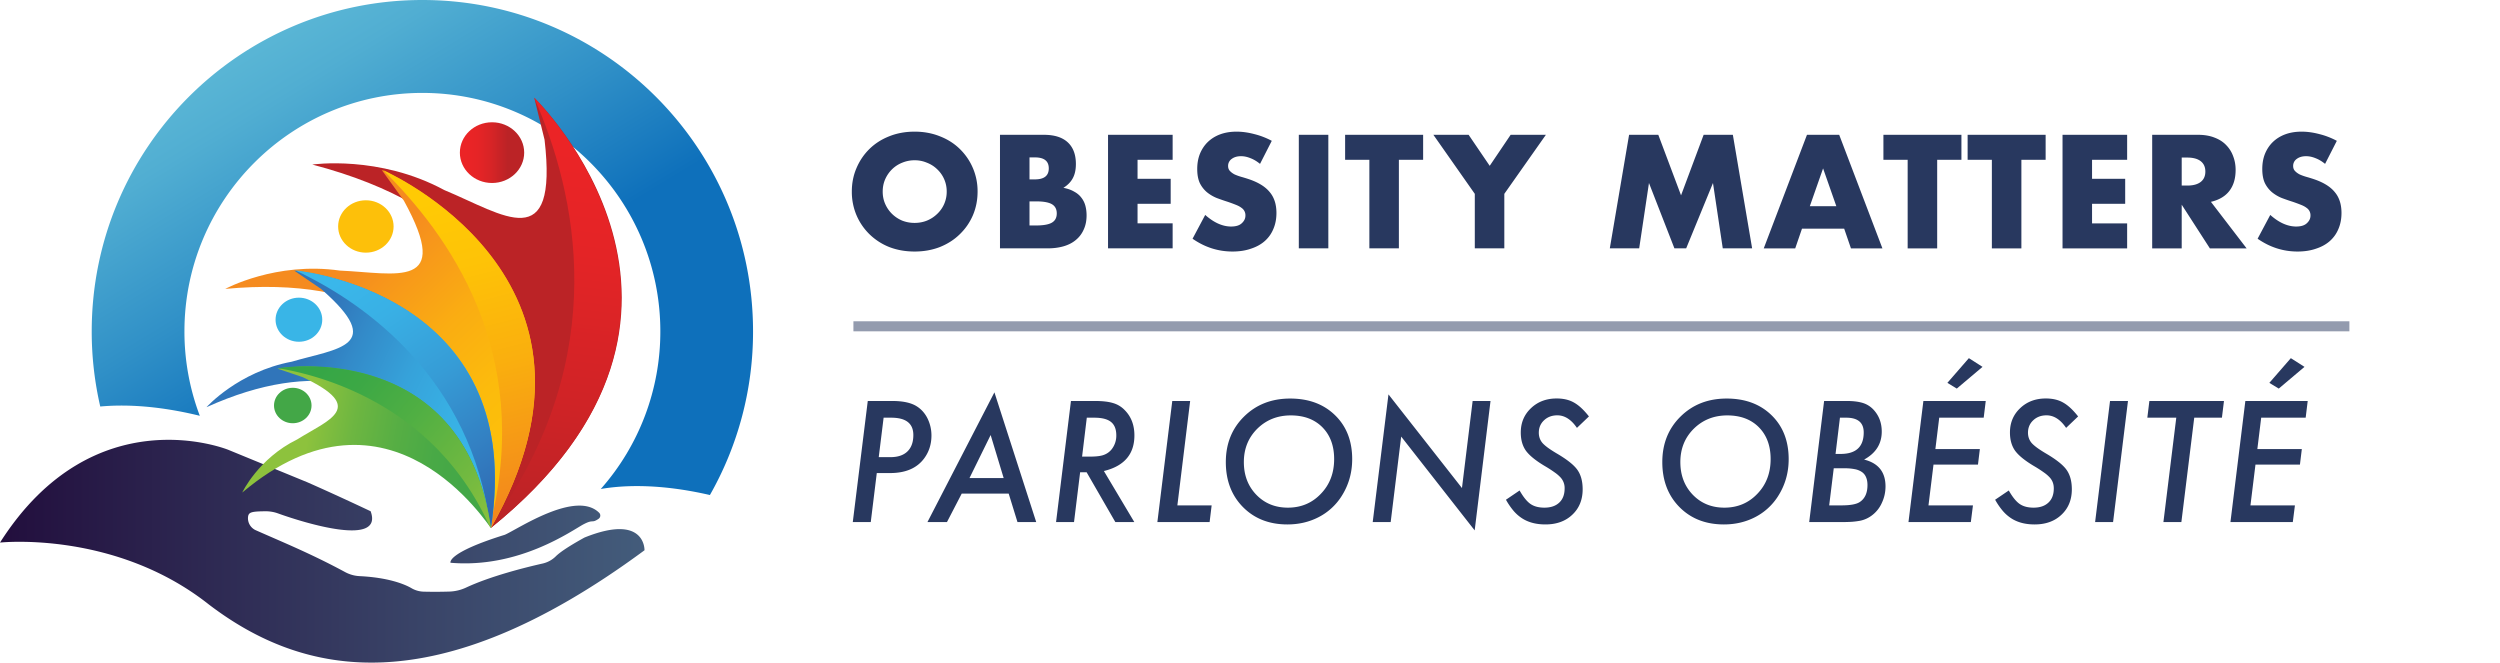 <svg width="249" height="66" viewBox="0 0 249 66" fill="none" xmlns="http://www.w3.org/2000/svg"><g clip-path="url(#clip0_3224_1247)"><path d="M42.069 0C23.883 0 9.135 14.775 9.135 33.004c-.002 2.52.284 5.03.851 7.485 2.312-.213 5.628-.127 9.915.924a23.665 23.665 0 01-1.531-8.409c0-13.094 10.63-23.75 23.699-23.75 13.068 0 23.701 10.65 23.701 23.75a23.658 23.658 0 01-5.932 15.699c2.184-.376 5.812-.565 10.869.602a32.869 32.869 0 004.296-16.3C75.003 14.774 60.258 0 42.069 0z" fill="url(#paint0_linear_3224_1247)"/><path d="M22.756 44.809l7.842 3.22s2.505 1.092 6.318 2.891c1.306 3.578-6.482 1.205-9.23.214a3.6 3.6 0 00-1.243-.211c-1.395.012-1.674.09-1.737.545a1.312 1.312 0 00.791 1.353c2.786 1.232 5.52 2.345 8.895 4.168a3.37 3.37 0 001.442.395c2.792.136 4.43.78 5.136 1.191.363.215.774.337 1.196.353a45.43 45.43 0 002.587-.007 4.271 4.271 0 001.69-.408c2.443-1.137 5.852-1.99 7.597-2.384.5-.111.958-.362 1.322-.723.342-.34 1.125-.913 2.856-1.868 6.093-2.454 5.975 1.268 5.975 1.268-20.914 15.438-34.024 12.527-43.38 5.409C11.458 52.805 0 54.04 0 54.04c9.375-14.726 22.756-9.231 22.756-9.231zm35.386 7.4c.996-.523.772-.05 1.475-.535a.393.393 0 00.068-.593c-2.314-2.325-8.174 1.662-9.403 2.182-5.85 1.823-5.41 2.788-5.41 2.788 6.88.588 12.14-3.254 13.27-3.844v.001z" fill="url(#paint1_linear_3224_1247)"/><path d="M49.006 18.226c1.77 0 3.203-1.354 3.203-3.023 0-1.67-1.434-3.024-3.203-3.024-1.77 0-3.203 1.354-3.203 3.024s1.434 3.023 3.203 3.023z" fill="url(#paint2_linear_3224_1247)"/><path d="M31.104 16.389s6.655-.973 13.151 2.543c5.942 2.468 11.329 6.581 9.983-5.012l-1.03-4.189s22.228 21.422-4.31 42.843c-.127-.24 14.86-27.64-17.795-36.185z" fill="url(#paint3_linear_3224_1247)"/><path d="M48.897 52.574c.021-.134.062-.265.12-.388C61.118 35.35 57.348 19.13 53.202 9.731c1.872 1.899 20.966 22.444-4.305 42.843z" fill="url(#paint4_linear_3224_1247)"/><path d="M22.436 28.774s5.03-2.74 11.42-1.823c5.59.241 11.28 1.961 6.37-6.963l-2.21-3.066S63.172 27.55 48.903 52.578c-.186-.158 2.605-26.535-26.466-23.803z" fill="url(#paint5_linear_3224_1247)"/><path d="M36.44 25.164c1.525 0 2.762-1.168 2.762-2.608 0-1.44-1.237-2.608-2.762-2.608-1.526 0-2.762 1.168-2.762 2.608 0 1.44 1.236 2.608 2.762 2.608z" fill="url(#paint6_linear_3224_1247)"/><path d="M48.898 52.574c-.011-.008-.006-.431 0-.61 4.176-17.094-4.314-28.688-10.747-35.026 2.126.977 24.336 11.806 10.747 35.636z" fill="url(#paint7_linear_3224_1247)"/><path d="M20.567 40.555s3.153-3.529 8.486-4.53c4.5-1.325 9.528-1.498 2.933-7.24l-2.68-1.829s23.296 1.938 19.592 25.618c-.192-.073-6.135-22.048-28.33-12.019z" fill="url(#paint8_linear_3224_1247)"/><path d="M29.772 34.039c1.284 0 2.325-.983 2.325-2.196s-1.04-2.196-2.325-2.196c-1.285 0-2.326.983-2.326 2.196s1.041 2.196 2.326 2.196z" fill="url(#paint9_linear_3224_1247)"/><path d="M48.9 52.574c-.011 0-.03-.033-.08-.177C46.937 37.73 36.438 30.21 29.421 26.931c1.982.199 23.006 3.093 19.478 25.643z" fill="url(#paint10_linear_3224_1247)"/><path d="M24.125 49.06s1.596-3.39 5.473-5.292c3.159-1.974 6.998-3.173.544-6.207l-2.502-.843s18.495-3.2 21.258 15.857c-.165-.018-10.026-15.951-24.773-3.514z" fill="url(#paint11_linear_3224_1247)"/><path d="M29.16 42.154c1.032 0 1.869-.79 1.869-1.765 0-.974-.837-1.765-1.87-1.765-1.032 0-1.868.79-1.868 1.765 0 .975.836 1.765 1.869 1.765z" fill="url(#paint12_linear_3224_1247)"/><path d="M48.898 52.574a1.617 1.617 0 01-.154-.195C43.81 41.46 33.916 37.718 27.723 36.673c1.575-.267 18.544-2.247 21.175 15.901z" fill="url(#paint13_linear_3224_1247)"/></g><path d="M87.917 19.082c0 .45.085.865.255 1.245.17.38.4.71.69.99.29.28.625.5 1.005.66.39.15.8.225 1.23.225.43 0 .835-.075 1.215-.225.39-.16.73-.38 1.02-.66a3.014 3.014 0 00.96-2.235 3.014 3.014 0 00-.96-2.235c-.29-.28-.63-.495-1.02-.645-.38-.16-.785-.24-1.215-.24-.43 0-.84.08-1.23.24-.38.15-.715.365-1.005.645-.29.28-.52.61-.69.99-.17.38-.255.795-.255 1.245zm-3.075 0c0-.84.155-1.62.465-2.34.31-.73.74-1.365 1.29-1.905s1.205-.96 1.965-1.26c.77-.31 1.615-.465 2.535-.465.91 0 1.75.155 2.52.465.77.3 1.43.72 1.98 1.26a5.854 5.854 0 011.77 4.245c0 .84-.155 1.625-.465 2.355-.31.72-.745 1.35-1.305 1.89-.55.54-1.21.965-1.98 1.275-.77.3-1.61.45-2.52.45-.92 0-1.765-.15-2.535-.45a6.009 6.009 0 01-1.965-1.275 5.88 5.88 0 01-1.29-1.89 5.962 5.962 0 01-.465-2.355zm17.697 3.375h.645c.74 0 1.27-.095 1.59-.285.32-.19.48-.495.48-.915 0-.42-.16-.725-.48-.915-.32-.19-.85-.285-1.59-.285h-.645v2.4zm0-4.59h.54c.92 0 1.38-.365 1.38-1.095s-.46-1.095-1.38-1.095h-.54v2.19zm-2.94-4.44h4.38c1.04 0 1.83.25 2.37.75s.81 1.22.81 2.16c0 .57-.105 1.045-.315 1.425-.2.37-.51.685-.93.945.42.08.775.205 1.065.375.3.16.54.36.72.6.19.24.325.51.405.81.08.3.12.62.12.96 0 .53-.095 1-.285 1.41-.18.41-.44.755-.78 1.035-.33.28-.735.49-1.215.63-.48.14-1.02.21-1.62.21h-4.725v-11.31zm17.196 2.49H113.3v1.89h3.3v2.49h-3.3v1.95h3.495v2.49h-6.435v-11.31h6.435v2.49zm8.704.405c-.32-.26-.64-.45-.96-.57-.32-.13-.63-.195-.93-.195-.38 0-.69.09-.93.27a.841.841 0 00-.36.705c0 .2.06.365.18.495s.275.245.465.345c.2.09.42.17.66.24.25.07.495.145.735.225.96.32 1.66.75 2.1 1.29.45.53.675 1.225.675 2.085 0 .58-.1 1.105-.3 1.575a3.24 3.24 0 01-.855 1.215c-.37.33-.83.585-1.38.765-.54.19-1.155.285-1.845.285-1.43 0-2.755-.425-3.975-1.275l1.26-2.37c.44.39.875.68 1.305.87.43.19.855.285 1.275.285.48 0 .835-.11 1.065-.33.24-.22.36-.47.36-.75a.883.883 0 00-.39-.78c-.14-.11-.325-.21-.555-.3-.22-.09-.49-.19-.81-.3-.38-.12-.755-.25-1.125-.39a3.828 3.828 0 01-.975-.585 2.84 2.84 0 01-.69-.9c-.17-.37-.255-.835-.255-1.395s.09-1.065.27-1.515c.19-.46.45-.85.78-1.17.34-.33.75-.585 1.23-.765.49-.18 1.035-.27 1.635-.27.56 0 1.145.08 1.755.24.61.15 1.195.375 1.755.675l-1.17 2.295zm6.803-2.895v11.31h-2.94v-11.31h2.94zm7.027 2.49v8.82h-2.94v-8.82h-2.415v-2.49h7.77v2.49h-2.415zm7.561 3.39l-4.125-5.88h3.51l2.1 3.09 2.085-3.09h3.51l-4.14 5.88v5.43h-2.94v-5.43zm13.447 5.43l1.92-11.31h2.91l2.265 6.03 2.25-6.03h2.91l1.92 11.31h-2.925l-.975-6.51-2.67 6.51h-1.17l-2.535-6.51-.975 6.51h-2.925zm22.562-4.2l-1.32-3.765-1.32 3.765h2.64zm.78 2.235h-4.2l-.675 1.965h-3.135l4.305-11.31h3.21l4.305 11.31h-3.135l-.675-1.965zm9.264-6.855v8.82h-2.94v-8.82h-2.415v-2.49h7.77v2.49h-2.415zm8.387 0v8.82h-2.94v-8.82h-2.415v-2.49h7.77v2.49h-2.415zm10.533 0h-3.495v1.89h3.3v2.49h-3.3v1.95h3.495v2.49h-6.435v-11.31h6.435v2.49zm5.435 2.565h.555c.58 0 1.025-.12 1.335-.36.31-.24.465-.585.465-1.035 0-.45-.155-.795-.465-1.035-.31-.24-.755-.36-1.335-.36h-.555v2.79zm6.465 6.255h-3.66l-2.805-4.35v4.35h-2.94v-11.31h4.575c.63 0 1.18.095 1.65.285.47.18.855.43 1.155.75.31.32.54.69.69 1.11.16.42.24.87.24 1.35 0 .86-.21 1.56-.63 2.1-.41.53-1.02.89-1.83 1.08l3.555 4.635zm7.815-8.415c-.32-.26-.64-.45-.96-.57-.32-.13-.63-.195-.93-.195-.38 0-.69.09-.93.27a.841.841 0 00-.36.705c0 .2.06.365.18.495s.275.245.465.345c.2.09.42.17.66.24.25.07.495.145.735.225.96.32 1.66.75 2.1 1.29.45.53.675 1.225.675 2.085 0 .58-.1 1.105-.3 1.575a3.24 3.24 0 01-.855 1.215c-.37.33-.83.585-1.38.765-.54.19-1.155.285-1.845.285-1.43 0-2.755-.425-3.975-1.275l1.26-2.37c.44.39.875.68 1.305.87.43.19.855.285 1.275.285.48 0 .835-.11 1.065-.33.24-.22.36-.47.36-.75a.883.883 0 00-.39-.78c-.14-.11-.325-.21-.555-.3-.22-.09-.49-.19-.81-.3-.38-.12-.755-.25-1.125-.39a3.828 3.828 0 01-.975-.585 2.84 2.84 0 01-.69-.9c-.17-.37-.255-.835-.255-1.395s.09-1.065.27-1.515c.19-.46.45-.85.78-1.17.34-.33.75-.585 1.23-.765.49-.18 1.035-.27 1.635-.27.56 0 1.145.08 1.755.24.61.15 1.195.375 1.755.675l-1.17 2.295zM86.43 39.938h2.445c1.063 0 1.872.177 2.43.53.458.287.817.69 1.078 1.212.26.536.39 1.101.39 1.695 0 .865-.242 1.625-.726 2.281-.719.974-1.852 1.461-3.399 1.461h-1.32L86.727 52h-1.79l1.493-12.063zm1.578 1.664l-.485 3.93h1.165c.734 0 1.296-.188 1.687-.563.396-.38.594-.927.594-1.64 0-1.152-.735-1.727-2.203-1.727h-.758zm7.779 7.562L94.317 52h-1.944l6.671-12.922L103.208 52h-1.867l-.875-2.836h-4.68zm.773-1.547h3.406l-1.297-4.289-2.109 4.29zm13.388-.703L112.979 52h-1.89l-2.86-4.96h-.648l-.609 4.96h-1.789l1.484-12.063h2.367c.771 0 1.383.07 1.836.211a2.6 2.6 0 011.172.72c.63.645.945 1.478.945 2.5 0 1.869-1.013 3.051-3.039 3.546zm-1.703-5.312l-.469 3.875h.821c.604 0 1.054-.058 1.351-.172a1.74 1.74 0 00.797-.586 2.19 2.19 0 00.438-1.36c0-.609-.178-1.054-.532-1.336-.349-.28-.901-.421-1.656-.421h-.75zm10.294-1.664l-1.273 10.398h3.414L120.477 52h-5.203l1.484-12.063h1.781zm16.139 5.796c0 1.375-.365 2.623-1.094 3.743a5.89 5.89 0 01-2.266 2.039c-.932.479-1.963.718-3.094.718-1.807 0-3.281-.575-4.421-1.726-1.141-1.156-1.711-2.651-1.711-4.485 0-1.828.604-3.338 1.812-4.53 1.214-1.199 2.745-1.798 4.594-1.798 1.849 0 3.341.555 4.476 1.664 1.136 1.105 1.704 2.563 1.704 4.375zm-1.797-.015c0-1.318-.391-2.373-1.172-3.164-.781-.787-1.831-1.18-3.149-1.18-1.323 0-2.435.443-3.336 1.328-.89.886-1.336 1.992-1.336 3.32 0 1.313.415 2.399 1.243 3.258.828.854 1.875 1.282 3.14 1.282 1.318 0 2.414-.461 3.289-1.383.881-.912 1.321-2.065 1.321-3.461zm15.575-5.782l-1.578 12.891-7.32-9.344L138.511 52h-1.789l1.57-12.719 7.32 9.328 1.063-8.672h1.781zm9.802 1.54l-1.195 1.14c-.568-.833-1.219-1.25-1.953-1.25-.531 0-.971.164-1.32.492-.349.328-.524.74-.524 1.235 0 .396.12.737.36 1.023.119.136.294.29.523.461.234.172.526.362.875.57 1.037.605 1.729 1.151 2.078 1.641.354.495.531 1.143.531 1.945 0 1.042-.343 1.886-1.031 2.532-.677.645-1.57.968-2.679.968-.896 0-1.654-.192-2.274-.578a3.912 3.912 0 01-.875-.75 6.914 6.914 0 01-.781-1.133l1.359-.921c.37.65.732 1.099 1.086 1.343.354.245.815.367 1.383.367.63 0 1.122-.166 1.477-.5.359-.333.539-.807.539-1.421a1.55 1.55 0 00-.391-1.07 3.445 3.445 0 00-.586-.508 12.016 12.016 0 00-.977-.633c-.906-.537-1.539-1.047-1.898-1.532-.344-.484-.516-1.09-.516-1.82 0-.974.339-1.781 1.016-2.422.677-.646 1.531-.968 2.563-.968.671 0 1.244.135 1.718.406.485.27.982.731 1.492 1.383zm19.894 4.257c0 1.375-.365 2.623-1.094 3.743a5.888 5.888 0 01-2.265 2.039c-.933.479-1.964.718-3.094.718-1.808 0-3.281-.575-4.422-1.726-1.141-1.156-1.711-2.651-1.711-4.485 0-1.828.604-3.338 1.812-4.53 1.214-1.199 2.745-1.798 4.594-1.798 1.849 0 3.341.555 4.477 1.664 1.135 1.105 1.703 2.563 1.703 4.375zm-1.797-.015c0-1.318-.391-2.373-1.172-3.164-.781-.787-1.831-1.18-3.148-1.18-1.323 0-2.435.443-3.336 1.328-.891.886-1.336 1.992-1.336 3.32 0 1.313.414 2.399 1.242 3.258.828.854 1.875 1.282 3.141 1.282 1.317 0 2.414-.461 3.289-1.383.88-.912 1.32-2.065 1.32-3.461zm5.326-5.782h2.234c.703 0 1.273.076 1.711.227.427.151.789.406 1.086.766.474.567.711 1.252.711 2.054 0 1.22-.586 2.149-1.758 2.79 1.422.354 2.133 1.244 2.133 2.671 0 .589-.125 1.144-.375 1.664a3.15 3.15 0 01-1.016 1.25 2.884 2.884 0 01-1.148.508 7.851 7.851 0 01-.789.102c-.308.02-.672.031-1.094.031h-3.18l1.485-12.063zm1.578 1.665l-.438 3.609h.508c1.531 0 2.297-.714 2.297-2.14 0-.98-.583-1.47-1.75-1.47h-.617zm-.617 5.039l-.454 3.695h1.204c.895 0 1.51-.112 1.843-.336.511-.339.766-.901.766-1.688 0-.296-.044-.549-.133-.757a1.167 1.167 0 00-.398-.524 1.83 1.83 0 00-.711-.297 4.954 4.954 0 00-1.039-.093h-1.078zm15.138-6.703l-.203 1.664h-4.43l-.383 3.125h4.43l-.188 1.546h-4.429l-.5 4.063h4.429L196.295 52h-6.211l1.485-12.063h6.211zm-.321-3.399l-2.562 2.164-.938-.57 2.141-2.461 1.359.867zm9.521 4.938l-1.195 1.14c-.568-.833-1.219-1.25-1.953-1.25-.531 0-.971.164-1.32.492-.349.328-.524.74-.524 1.235 0 .396.12.737.36 1.023.119.136.294.29.523.461.234.172.526.362.875.57 1.036.605 1.729 1.151 2.078 1.641.354.495.531 1.143.531 1.945 0 1.042-.343 1.886-1.031 2.532-.677.645-1.57.968-2.68.968-.895 0-1.653-.192-2.273-.578a3.89 3.89 0 01-.875-.75 6.914 6.914 0 01-.781-1.133l1.359-.921c.37.65.732 1.099 1.086 1.343.354.245.815.367 1.383.367.63 0 1.122-.166 1.476-.5.36-.333.539-.807.539-1.421 0-.422-.13-.779-.39-1.07a3.445 3.445 0 00-.586-.508 12.016 12.016 0 00-.977-.633c-.906-.537-1.539-1.047-1.898-1.532-.344-.484-.516-1.09-.516-1.82 0-.974.339-1.781 1.016-2.422.677-.646 1.531-.968 2.562-.968.672 0 1.245.135 1.719.406.485.27.982.731 1.492 1.383zm4.967-1.54L210.462 52h-1.789l1.485-12.063h1.789zm6.599 1.665L217.264 52h-1.789l1.282-10.398h-2.883l.203-1.664h7.43l-.204 1.664h-2.757zm11.302-1.664l-.203 1.664h-4.43l-.383 3.125h4.43l-.188 1.546h-4.429l-.5 4.063h4.429L228.363 52h-6.211l1.485-12.063h6.211zm-.321-3.399l-2.562 2.164-.938-.57 2.141-2.461 1.359.867z" fill="#28385F"/><path stroke="#28385F" stroke-opacity=".5" d="M85 32.5h149"/><defs><linearGradient id="paint0_linear_3224_1247" x1="13.093" y1="-16.447" x2="42.831" y2="32.467" gradientUnits="userSpaceOnUse"><stop offset=".15" stop-color="#6CC7DC"/><stop offset=".3" stop-color="#65C0D9"/><stop offset=".52" stop-color="#51AED2"/><stop offset=".77" stop-color="#3090C7"/><stop offset="1" stop-color="#0E70BB"/></linearGradient><linearGradient id="paint1_linear_3224_1247" x1="0" y1="54.903" x2="64.193" y2="54.903" gradientUnits="userSpaceOnUse"><stop stop-color="#220E3D"/><stop offset=".64" stop-color="#394367"/><stop offset="1" stop-color="#435C7B"/></linearGradient><linearGradient id="paint2_linear_3224_1247" x1="45.803" y1="15.203" x2="52.208" y2="15.203" gradientUnits="userSpaceOnUse"><stop offset=".1" stop-color="#EB2426"/><stop offset=".27" stop-color="#E62426"/><stop offset=".48" stop-color="#D82426"/><stop offset=".69" stop-color="#C12326"/><stop offset=".74" stop-color="#BB2326"/></linearGradient><linearGradient id="paint3_linear_3224_1247" x1="14873.8" y1="17084.7" x2="7928.83" y2="5068.74" gradientUnits="userSpaceOnUse"><stop offset=".1" stop-color="#EB2426"/><stop offset=".27" stop-color="#E62426"/><stop offset=".48" stop-color="#D82426"/><stop offset=".69" stop-color="#C12326"/><stop offset=".74" stop-color="#BB2326"/></linearGradient><linearGradient id="paint4_linear_3224_1247" x1="58.195" y1="15.118" x2="53.621" y2="51.979" gradientUnits="userSpaceOnUse"><stop stop-color="#EB2426"/><stop offset=".27" stop-color="#E42426"/><stop offset=".67" stop-color="#D02326"/><stop offset="1" stop-color="#BB2326"/></linearGradient><linearGradient id="paint5_linear_3224_1247" x1="54.266" y1="46.499" x2="28.868" y2="20.021" gradientUnits="userSpaceOnUse"><stop offset=".1" stop-color="#FDC00A"/><stop offset=".26" stop-color="#FCBB0C"/><stop offset=".46" stop-color="#FAAD12"/><stop offset=".66" stop-color="#F7961B"/><stop offset=".74" stop-color="#F58B1F"/></linearGradient><linearGradient id="paint6_linear_3224_1247" x1="1720.59" y1="751.279" x2="1972.6" y2="751.279" gradientUnits="userSpaceOnUse"><stop offset=".1" stop-color="#FDC00A"/><stop offset=".26" stop-color="#FCBB0C"/><stop offset=".46" stop-color="#FAAD12"/><stop offset=".66" stop-color="#F7961B"/><stop offset=".74" stop-color="#F58B1F"/></linearGradient><linearGradient id="paint7_linear_3224_1247" x1="44.06" y1="19.665" x2="51.898" y2="50.776" gradientUnits="userSpaceOnUse"><stop stop-color="#FFCA04"/><stop offset=".22" stop-color="#FEC307"/><stop offset=".54" stop-color="#FAAF0E"/><stop offset=".92" stop-color="#F48E1A"/><stop offset="1" stop-color="#F3871D"/></linearGradient><linearGradient id="paint8_linear_3224_1247" x1="51.444" y1="45.757" x2="22.935" y2="31.837" gradientUnits="userSpaceOnUse"><stop offset=".1" stop-color="#39B5E7"/><stop offset=".25" stop-color="#38B0E4"/><stop offset=".42" stop-color="#36A2DA"/><stop offset=".6" stop-color="#338BC9"/><stop offset=".74" stop-color="#3075BA"/></linearGradient><linearGradient id="paint9_linear_3224_1247" x1="1244.02" y1="605.184" x2="1419.67" y2="605.184" gradientUnits="userSpaceOnUse"><stop offset=".1" stop-color="#39B5E7"/><stop offset=".25" stop-color="#38B0E4"/><stop offset=".42" stop-color="#36A2DA"/><stop offset=".6" stop-color="#338BC9"/><stop offset=".74" stop-color="#3075BA"/></linearGradient><linearGradient id="paint10_linear_3224_1247" x1="34.848" y1="27.265" x2="50.484" y2="50.15" gradientUnits="userSpaceOnUse"><stop stop-color="#3AB7EA"/><stop offset=".19" stop-color="#39B0E5"/><stop offset=".48" stop-color="#369CD6"/><stop offset=".82" stop-color="#327BBF"/><stop offset="1" stop-color="#2F68B1"/></linearGradient><linearGradient id="paint11_linear_3224_1247" x1="49.492" y1="46.575" x2="24.051" y2="42.024" gradientUnits="userSpaceOnUse"><stop offset=".1" stop-color="#43A747"/><stop offset=".24" stop-color="#48A946"/><stop offset=".4" stop-color="#56AE44"/><stop offset=".57" stop-color="#6DB641"/><stop offset=".74" stop-color="#8DC23D"/></linearGradient><linearGradient id="paint12_linear_3224_1247" x1="940.031" y1="506.183" x2="1051.58" y2="506.183" gradientUnits="userSpaceOnUse"><stop offset=".1" stop-color="#43A747"/><stop offset=".24" stop-color="#48A946"/><stop offset=".4" stop-color="#56AE44"/><stop offset=".57" stop-color="#6DB641"/><stop offset=".74" stop-color="#8DC23D"/></linearGradient><linearGradient id="paint13_linear_3224_1247" x1="32.105" y1="35.951" x2="49.653" y2="50.541" gradientUnits="userSpaceOnUse"><stop stop-color="#35A646"/><stop offset=".19" stop-color="#3CA845"/><stop offset=".46" stop-color="#50AF43"/><stop offset=".8" stop-color="#71B940"/><stop offset="1" stop-color="#88C03E"/></linearGradient><clipPath id="clip0_3224_1247"><path fill="#fff" d="M0 0h75v66H0z"/></clipPath></defs></svg>